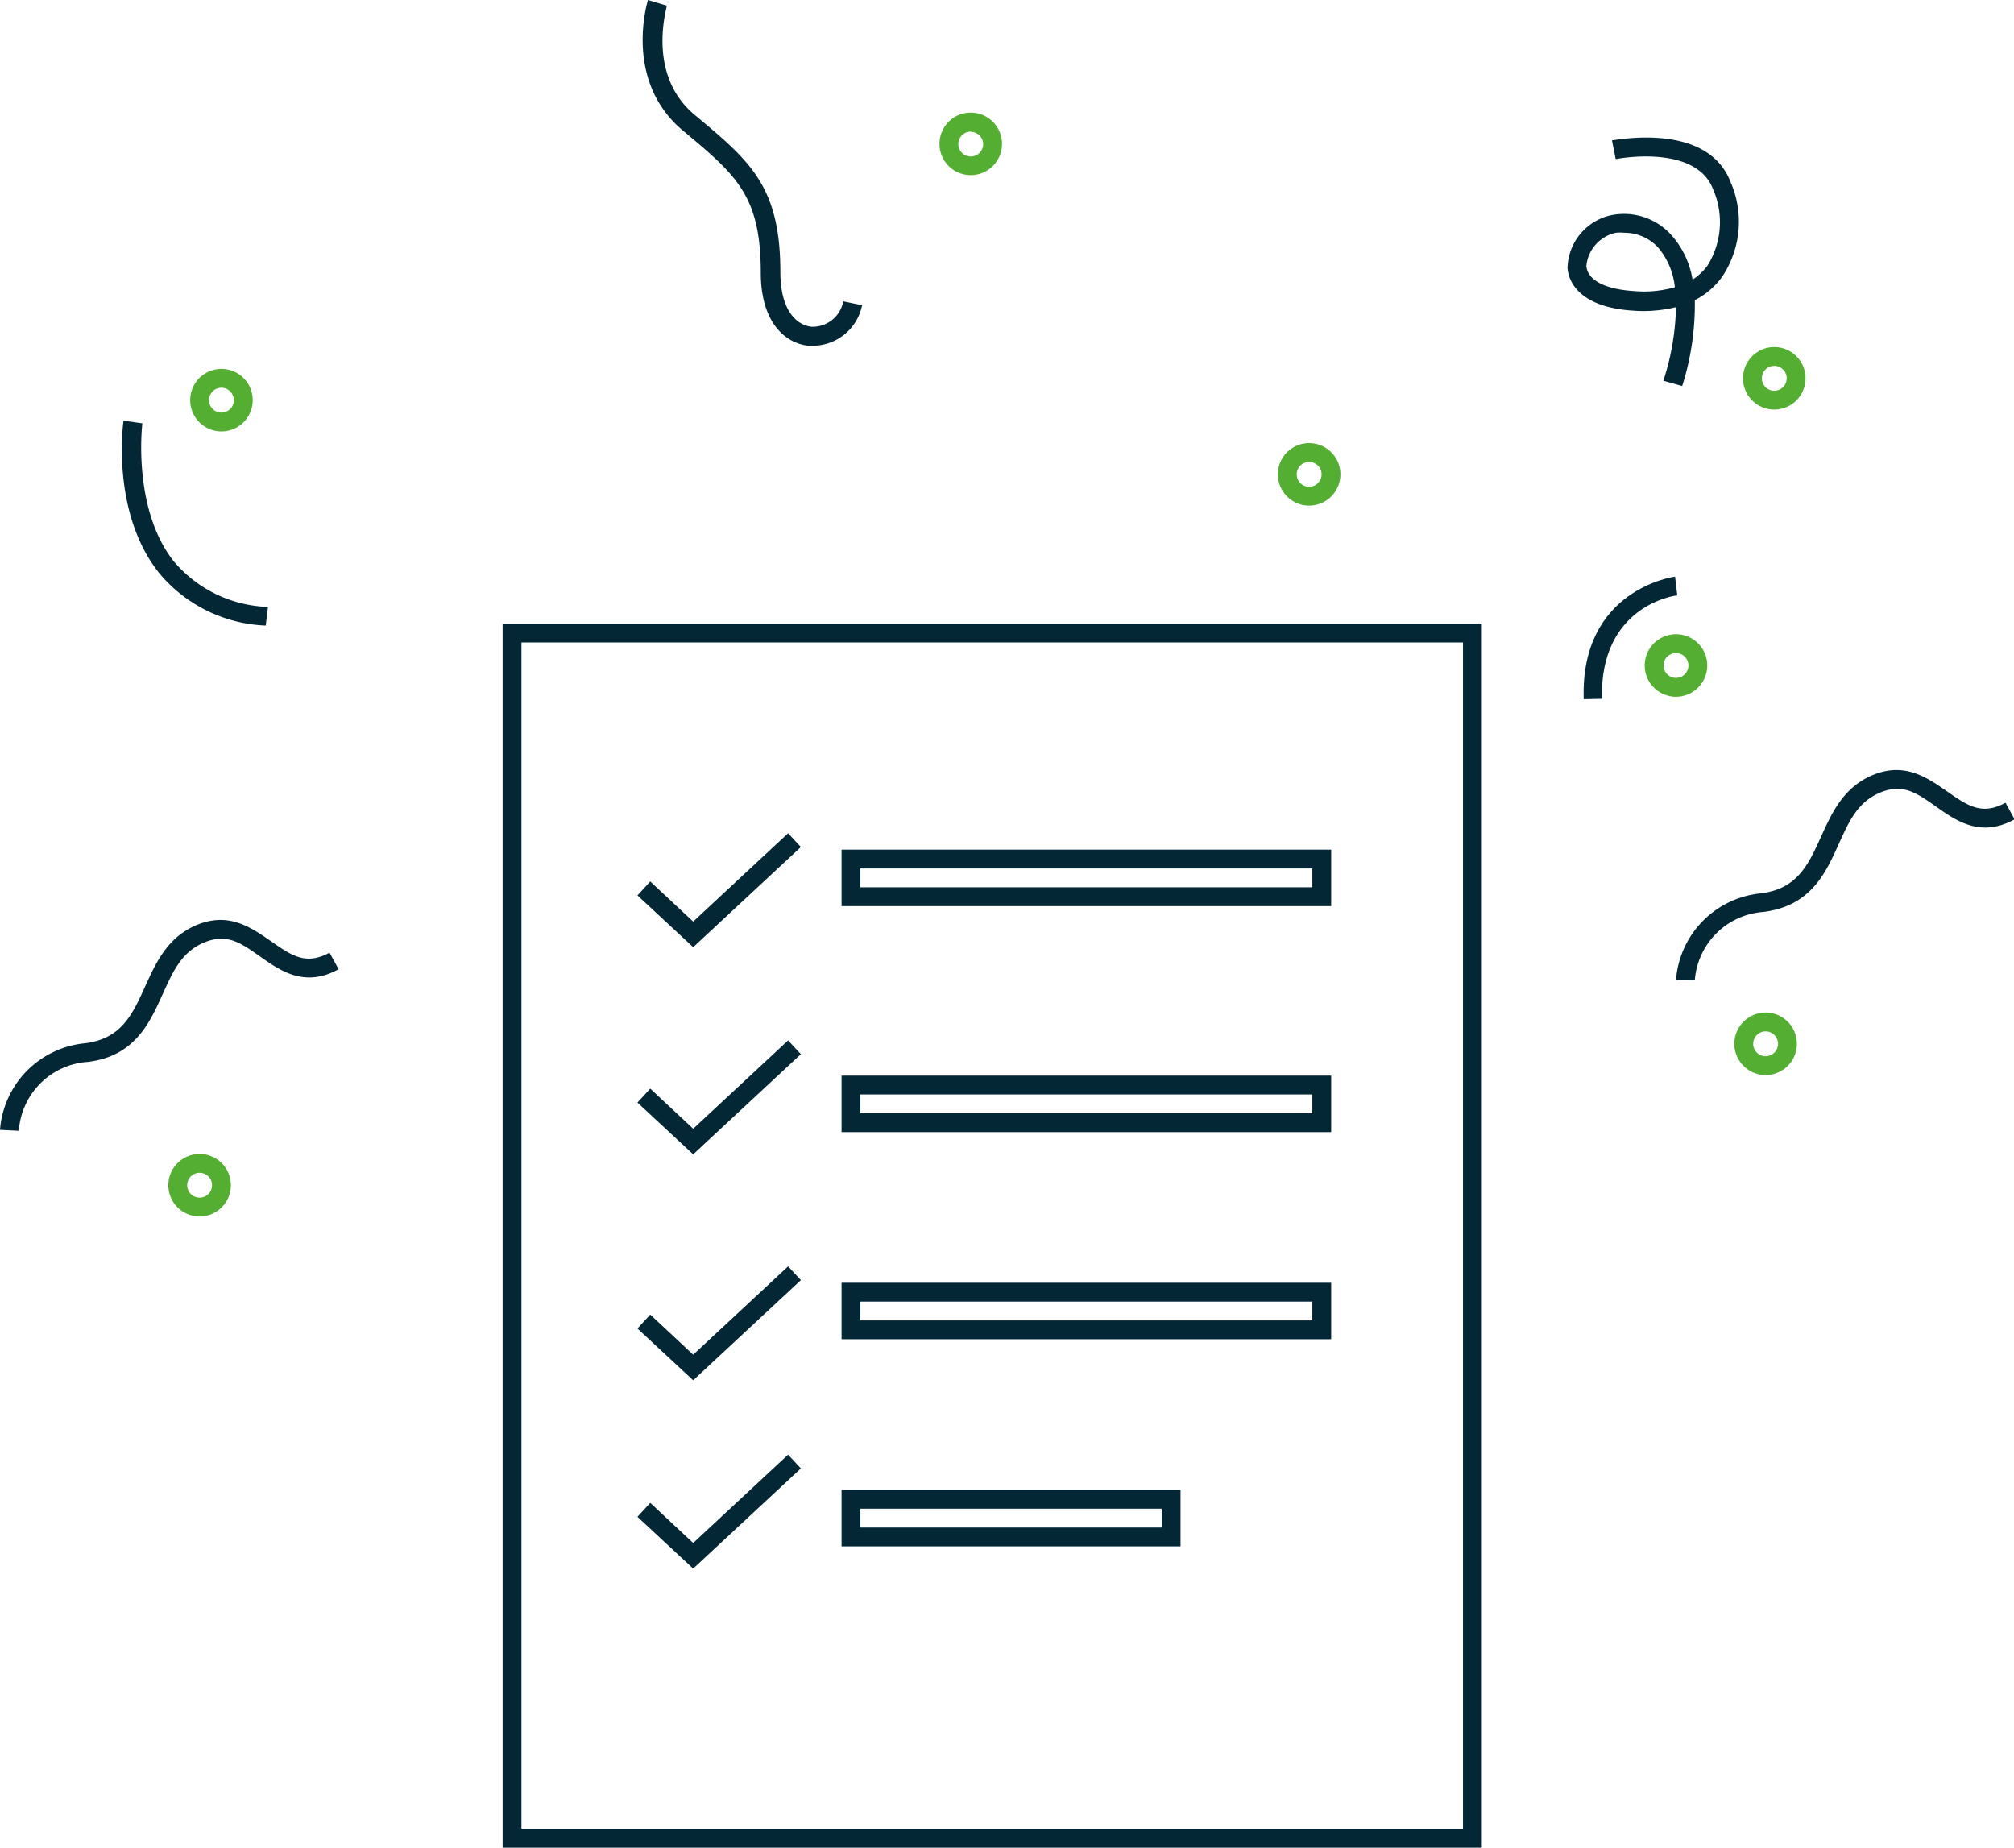 <svg xmlns="http://www.w3.org/2000/svg" viewBox="0 0 106.95 98.12"><defs><style>.cls-1{fill:#042736;}.cls-2{fill:#53ae32;}</style></defs><g id="Ebene_2" data-name="Ebene 2"><g id="Ebene_2-2" data-name="Ebene 2"><path class="cls-1" d="M78.69,98.12h-52v-65h52Zm-51-1h50v-63h-50Z"/><path class="cls-1" d="M70.69,48.12h-26v-3h26Zm-25-1h24v-1h-24Z"/><path class="cls-1" d="M70.69,60.12h-26v-3h26Zm-25-1h24v-1h-24Z"/><path class="cls-1" d="M70.69,71.12h-26v-3h26Zm-25-1h24v-1h-24Z"/><path class="cls-1" d="M62.69,82.12h-18v-3h18Zm-17-1h16v-1h-16Z"/><polygon class="cls-1" points="36.81 50.3 33.85 47.55 34.53 46.81 36.81 48.94 41.85 44.25 42.53 44.98 36.81 50.3"/><polygon class="cls-1" points="36.81 61.3 33.85 58.55 34.53 57.81 36.81 59.94 41.85 55.25 42.53 55.98 36.81 61.3"/><polygon class="cls-1" points="36.81 73.3 33.85 70.55 34.53 69.81 36.81 71.94 41.85 67.25 42.53 67.98 36.81 73.3"/><polygon class="cls-1" points="36.81 83.3 33.85 80.55 34.53 79.81 36.81 81.94 41.85 77.25 42.53 77.98 36.81 83.3"/><path class="cls-2" d="M51.55,9.3a1.66,1.66,0,1,1,1.66-1.66A1.66,1.66,0,0,1,51.55,9.3Zm0-2.31a.66.66,0,1,0,.66.65A.66.66,0,0,0,51.55,7Z"/><path class="cls-2" d="M69.52,26.85a1.66,1.66,0,1,1,1.66-1.66A1.66,1.66,0,0,1,69.52,26.85Zm0-2.32a.66.66,0,1,0,0,1.32.66.66,0,1,0,0-1.32Z"/><path class="cls-2" d="M11.76,22.91a1.66,1.66,0,1,1,1.66-1.66A1.66,1.66,0,0,1,11.76,22.91Zm0-2.32a.66.66,0,1,0,.66.66A.67.67,0,0,0,11.76,20.59Z"/><path class="cls-2" d="M89,37a1.66,1.66,0,1,1,1.66-1.66A1.66,1.66,0,0,1,89,37Zm0-2.32a.66.66,0,1,0,.66.66A.66.66,0,0,0,89,34.68Z"/><path class="cls-2" d="M93.76,57.09a1.66,1.66,0,1,1,1.66-1.66A1.66,1.66,0,0,1,93.76,57.09Zm0-2.32a.66.66,0,0,0,0,1.32.66.66,0,1,0,0-1.32Z"/><path class="cls-2" d="M10.6,64.6a1.66,1.66,0,1,1,1.66-1.66A1.66,1.66,0,0,1,10.6,64.6Zm0-2.32a.66.66,0,1,0,0,1.32.66.66,0,1,0,0-1.32Z"/><path class="cls-2" d="M94.22,21.75a1.66,1.66,0,1,1,1.66-1.66A1.66,1.66,0,0,1,94.22,21.75Zm0-2.32a.66.66,0,1,0,.66.66A.66.66,0,0,0,94.22,19.43Z"/><path class="cls-1" d="M1,60.05,0,60A5,5,0,0,1,4.53,55.4c1.92-.25,2.5-1.52,3.17-3,.58-1.28,1.18-2.6,2.7-3.26,1.73-.74,2.92.1,4,.85s1.83,1.29,3.1.6l.48.88c-1.81,1-3.11.07-4.16-.67s-1.78-1.26-3-.74-1.66,1.6-2.19,2.75c-.69,1.53-1.48,3.27-3.95,3.58A3.93,3.93,0,0,0,1,60.05Z"/><path class="cls-1" d="M90,52.05l-1,0a5,5,0,0,1,4.53-4.61c1.92-.25,2.5-1.52,3.17-3,.58-1.28,1.18-2.6,2.7-3.26,1.73-.74,2.92.1,4,.85s1.83,1.29,3.1.6l.48.88c-1.81,1-3.11.07-4.16-.67s-1.78-1.26-3-.74-1.66,1.6-2.19,2.75c-.69,1.53-1.48,3.27-4,3.58A3.93,3.93,0,0,0,90,52.05Z"/><path class="cls-1" d="M43.2,18.36l-.27,0c-1.22-.13-2.53-1.22-2.53-3.88,0-4.1-1.3-5.18-4.14-7.55C33.12,4.3,34.36.17,34.41,0l1,.3c0,.14-1.09,3.66,1.48,5.8,2.95,2.46,4.55,3.79,4.55,8.36,0,2,.85,2.8,1.64,2.89A1.65,1.65,0,0,0,44.78,16l1,.21A2.68,2.68,0,0,1,43.2,18.36Z"/><path class="cls-1" d="M89.33,20.5l-1-.28A13.44,13.44,0,0,0,89,16.31a7.25,7.25,0,0,1-2.24.19c-3-.18-3.48-1.65-3.52-2.27a2.94,2.94,0,0,1,2.36-2.81,3.38,3.38,0,0,1,3.17,1.08,4.69,4.69,0,0,1,1.11,2.35,3.09,3.09,0,0,0,.79-.74,4.36,4.36,0,0,0,.3-4.06c-.93-2.43-5.13-1.61-5.17-1.6l-.2-1c.2,0,5.07-1,6.3,2.22a5.25,5.25,0,0,1-.43,5A4.05,4.05,0,0,1,90,15.94,14.32,14.32,0,0,1,89.33,20.5Zm-3.08-8.14a2.12,2.12,0,0,0-.44,0,2,2,0,0,0-1.57,1.76c.06.76,1,1.25,2.59,1.34a5.85,5.85,0,0,0,2.11-.21,3.86,3.86,0,0,0-.9-2.12A2.45,2.45,0,0,0,86.25,12.36Z"/><path class="cls-1" d="M14.11,33.22a7.75,7.75,0,0,1-5.66-2.79c-2.55-3.2-1.92-7.89-1.89-8.09l1,.14S7,27,9.23,29.81a6.82,6.82,0,0,0,5,2.42Z"/><path class="cls-1" d="M84.1,37.13c-.19-5.84,4.8-6.5,4.85-6.51l.12,1c-.17,0-4.13.58-4,5.49Z"/></g></g></svg>